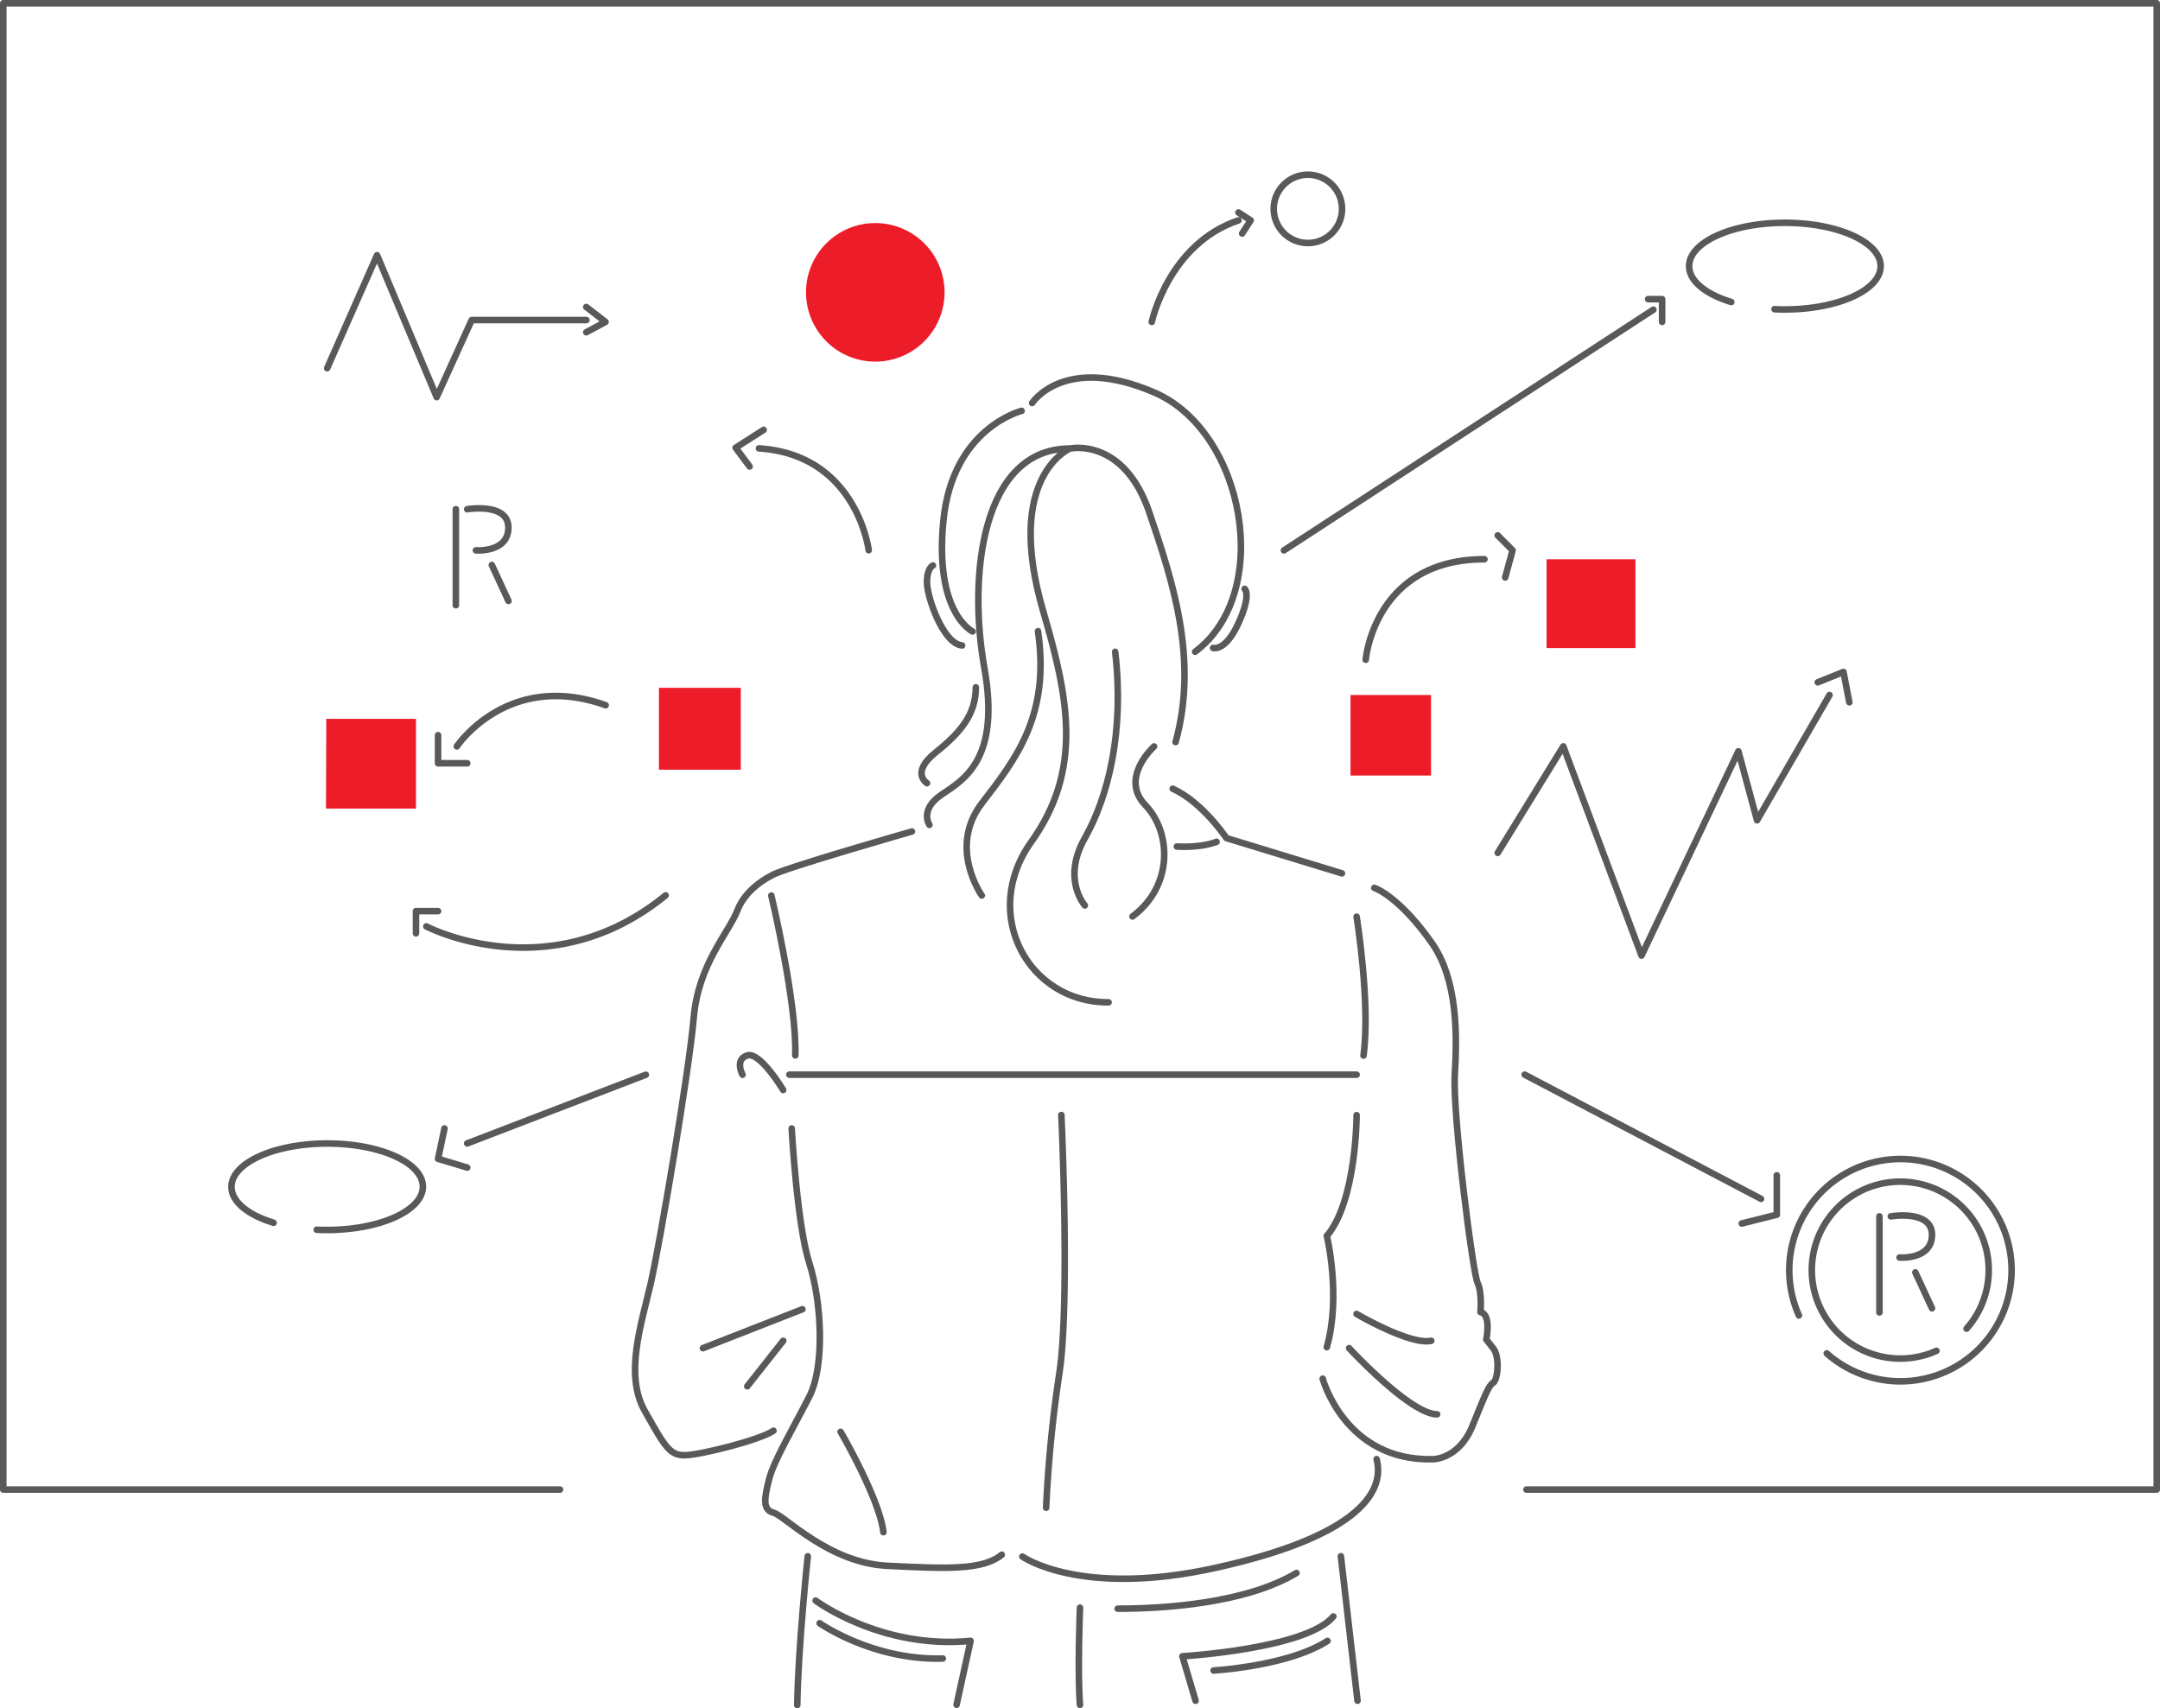 <svg xmlns="http://www.w3.org/2000/svg" xmlns:xlink="http://www.w3.org/1999/xlink" viewBox="0 0 626.07 495.14"><defs><style>.cls-1,.cls-4{fill:none;}.cls-2{clip-path:url(#clip-path);}.cls-3{clip-path:url(#clip-path-2);}.cls-4{stroke:#59595b;stroke-linecap:round;stroke-linejoin:round;stroke-width:1.9px;}.cls-5{fill:#ed1c29;}</style><clipPath id="clip-path" transform="translate(29.57 -35.89)"><rect class="cls-1" x="-30.84" y="34.63" width="628.6" height="497.67"/></clipPath><clipPath id="clip-path-2" transform="translate(29.57 -35.89)"><rect class="cls-1" x="-75.08" y="-78.51" width="717.09" height="717.09"/></clipPath></defs><title>Asset 4</title><g id="Layer_2" data-name="Layer 2"><g id="Layer_1-2" data-name="Layer 1"><g class="cls-2"><g class="cls-3"><path class="cls-4" d="M239.12,262.91s-4.88-3,2.48-8.88,11.67-11.16,11.67-18.9M359.08,487l4.82,41.87m-46.94,0L313.15,516s36-2.16,43.75-11.55m-73.44,25.63c-.76-9.64,0-28.17,0-28.17m10.93.29c13.68,0,37.11-1.56,51.83-10.35m-139.38,8s19,14.21,44.91,11.68l-4.06,18.52M204.56,487s-2.8,26.39-3.05,43.14m162.13-171s0,24.86-8.62,35m8.62-92.53s4.06,25,2,40.26M355,394.09s4.22,17.42,0,32.31m4.39-137.35-33.49-10.23s-6.93-10.41-15.56-14.3m43.47,171s6.43,24,32,23.35c0,0,7.44,0,11.33-9.48s4.74-11.84,6.09-12.68,2-7.45,0-10l-2-2.54s1.53-7.27-1.69-7.95c0,0,.51-5.75-.84-8.46s-7.28-48.88-6.6-60.39.85-27.4-6.6-38.06-13.87-15-16.74-16.06m-102,193.84s16.74,11.95,56,3.27,49.39-21,46.68-31.51M199.9,363S201.43,390.88,205,402s4.57,29.77,0,38.74-10.32,18.6-11.67,24-1.95,8.79,1.3,9.64,15.95,14.55,33,15.39,27.58,1.35,33.16-3.21M234.75,276.91S196,288,194,289.72c0,0-7.27,3.39-9.81,10s-11.33,15.57-12.68,31.13-9.82,65.63-12.52,77.3-7.61,26.22-1.69,36.71,7.27,13,11.84,12.85,21.56-4.4,25.49-7.1M194,295.47s7.45,31.13,6.94,46.35m104-89.56s-10.15,9.09-2.54,17,8.12,23.49-3.72,32.28M199.23,347.4H363.64M132.75,467.67H-28.62V36.84H595.55V467.67H412.87m-128-169.32s-6.77-7.59,0-19.53,11.5-30.88,8.79-54M255,295.47s-9.85-13.87,0-26.72,19.84-25.37,16.29-49.9m-1.7-66.14s9.31-14.38,35.53-3,34.5,58.18,11.71,75.1m-76-25s-1.74.68-1.72,4.91,4.65,17.78,10.18,18.27m17.25-68s-20,4.9-22.67,31.8,8.46,32.14,8.46,32.14M239.82,275s-3-4.4,3.56-8.8,17.08-10.32,12.34-36.87S255,165.9,280.59,165.9c0,0,15.56-3.38,23,18.61,6.51,19.22,14.31,42.2,7.58,66.49m-30.58-85.1s-19.27,7.95-7.78,47.2c7.36,25.16,11.52,45.84-3.46,66.81s-.77,46.69,22.4,46.52" transform="translate(29.57 -35.89)"/><path class="cls-4" d="M329.39,97.48l3.55,2.29-2.48,3.8M304.27,129.2s4.82-22.58,25.12-29.43M448.13,122.6h4.06v6.6M342.58,195.42l107.08-69.77" transform="translate(29.57 -35.89)"/><path class="cls-4" d="M97.4,300H91v6.43m3-2s35.53,18.61,69.36-9m28.41-134.94-8.12,5.19,4.06,5.43m34.51,24.27s-3.38-27.66-31.8-29.52m169-69.43a9.9,9.9,0,1,1-9.89-9.9A9.89,9.89,0,0,1,359.41,96.47Zm112.81,27c-7.37-2.25-12.21-6.07-12.21-10.4,0-6.94,12.42-12.56,27.75-12.56s27.76,5.62,27.76,12.56-12.42,12.56-27.76,12.56c-1,0-2,0-3-.08m12.54,108.16,7.45-3,1.69,8.79m-101.9,43.65,19-30.87,22.67,60.64,28.08-59.21,5.41,20,21-36.3" transform="translate(29.57 -35.89)"/><path class="cls-5" d="M64.92,270.27H91v-26h-26ZM161.42,259h23.73V235.26H161.42Zm82.79-138.37a20.08,20.08,0,1,0-20.08,20.08,20.08,20.08,0,0,0,20.08-20.08M361.87,260.69h23.34V237.35H361.87ZM444.45,198H418.7v25.75h25.75Z" transform="translate(29.57 -35.89)"/><path class="cls-4" d="M491.84,417.2a32.22,32.22,0,1,1,8.07,11m-221.85-69.1s2.55,54.63-.59,74.93a377.49,377.49,0,0,0-3.82,38.9m-88-125.51s-2.36-4.39,1.36-5.58,10.41,10,10.41,10M322.2,520.11s21.65-1.25,33-8.57M208,506.41s15.4,10.82,35.69,10.23m119.93-99.88s15.57,9.13,21.65,7.78m-23.8,2.14s17.72,19.17,25.5,19.17m-199.94-8.12,10.41-13.19m-23.27,2.14L203,415.4m11.08,35.53s11.26,19.28,12.4,29.09M531.7,427.46a25.64,25.64,0,1,1,8.74-6.43m-14.85-16.31,4.82,10.4m-11.93-26.64s11.93-2,11.93,5.33-9.39,6.6-9.39,6.6m-5.84-11.93v27.83m-39.9-25.77L485.43,388V376.58M412.36,347.4l68.5,36M311.54,281.27s6.6.5,11.51-1.36m-1-56.2s3.55,1.14,7.36-7.23,1.78-9.9,1.78-9.9M99.26,363l-1.86,8.79,8.45,2.54m51.77-26.9-51.77,19.9m-56.12,23c-7.37-2.26-12.21-6.07-12.21-10.41,0-6.93,12.43-12.56,27.76-12.56S93,372.93,93,379.86s-12.43,12.56-27.76,12.56c-1,0-2,0-3-.07M97.4,249v8.14h8.45m-3-4.9s14.72-22.08,43.13-11.93m258.57-49.22,4.3,4.31-2.15,7.87m-40.42,23.85S368.72,198,400.69,198M140.36,124.88l5.58,4.32-5.58,3m-75.1,10.41,14.46-32.74L97,151l10.15-22.33h33.24m-27.4,71,4.82,10.41M105.85,183.5s11.93-2,11.93,5.32-9.39,6.6-9.39,6.6m-5.83-11.92v27.82" transform="translate(29.57 -35.89)"/></g></g></g></g></svg>